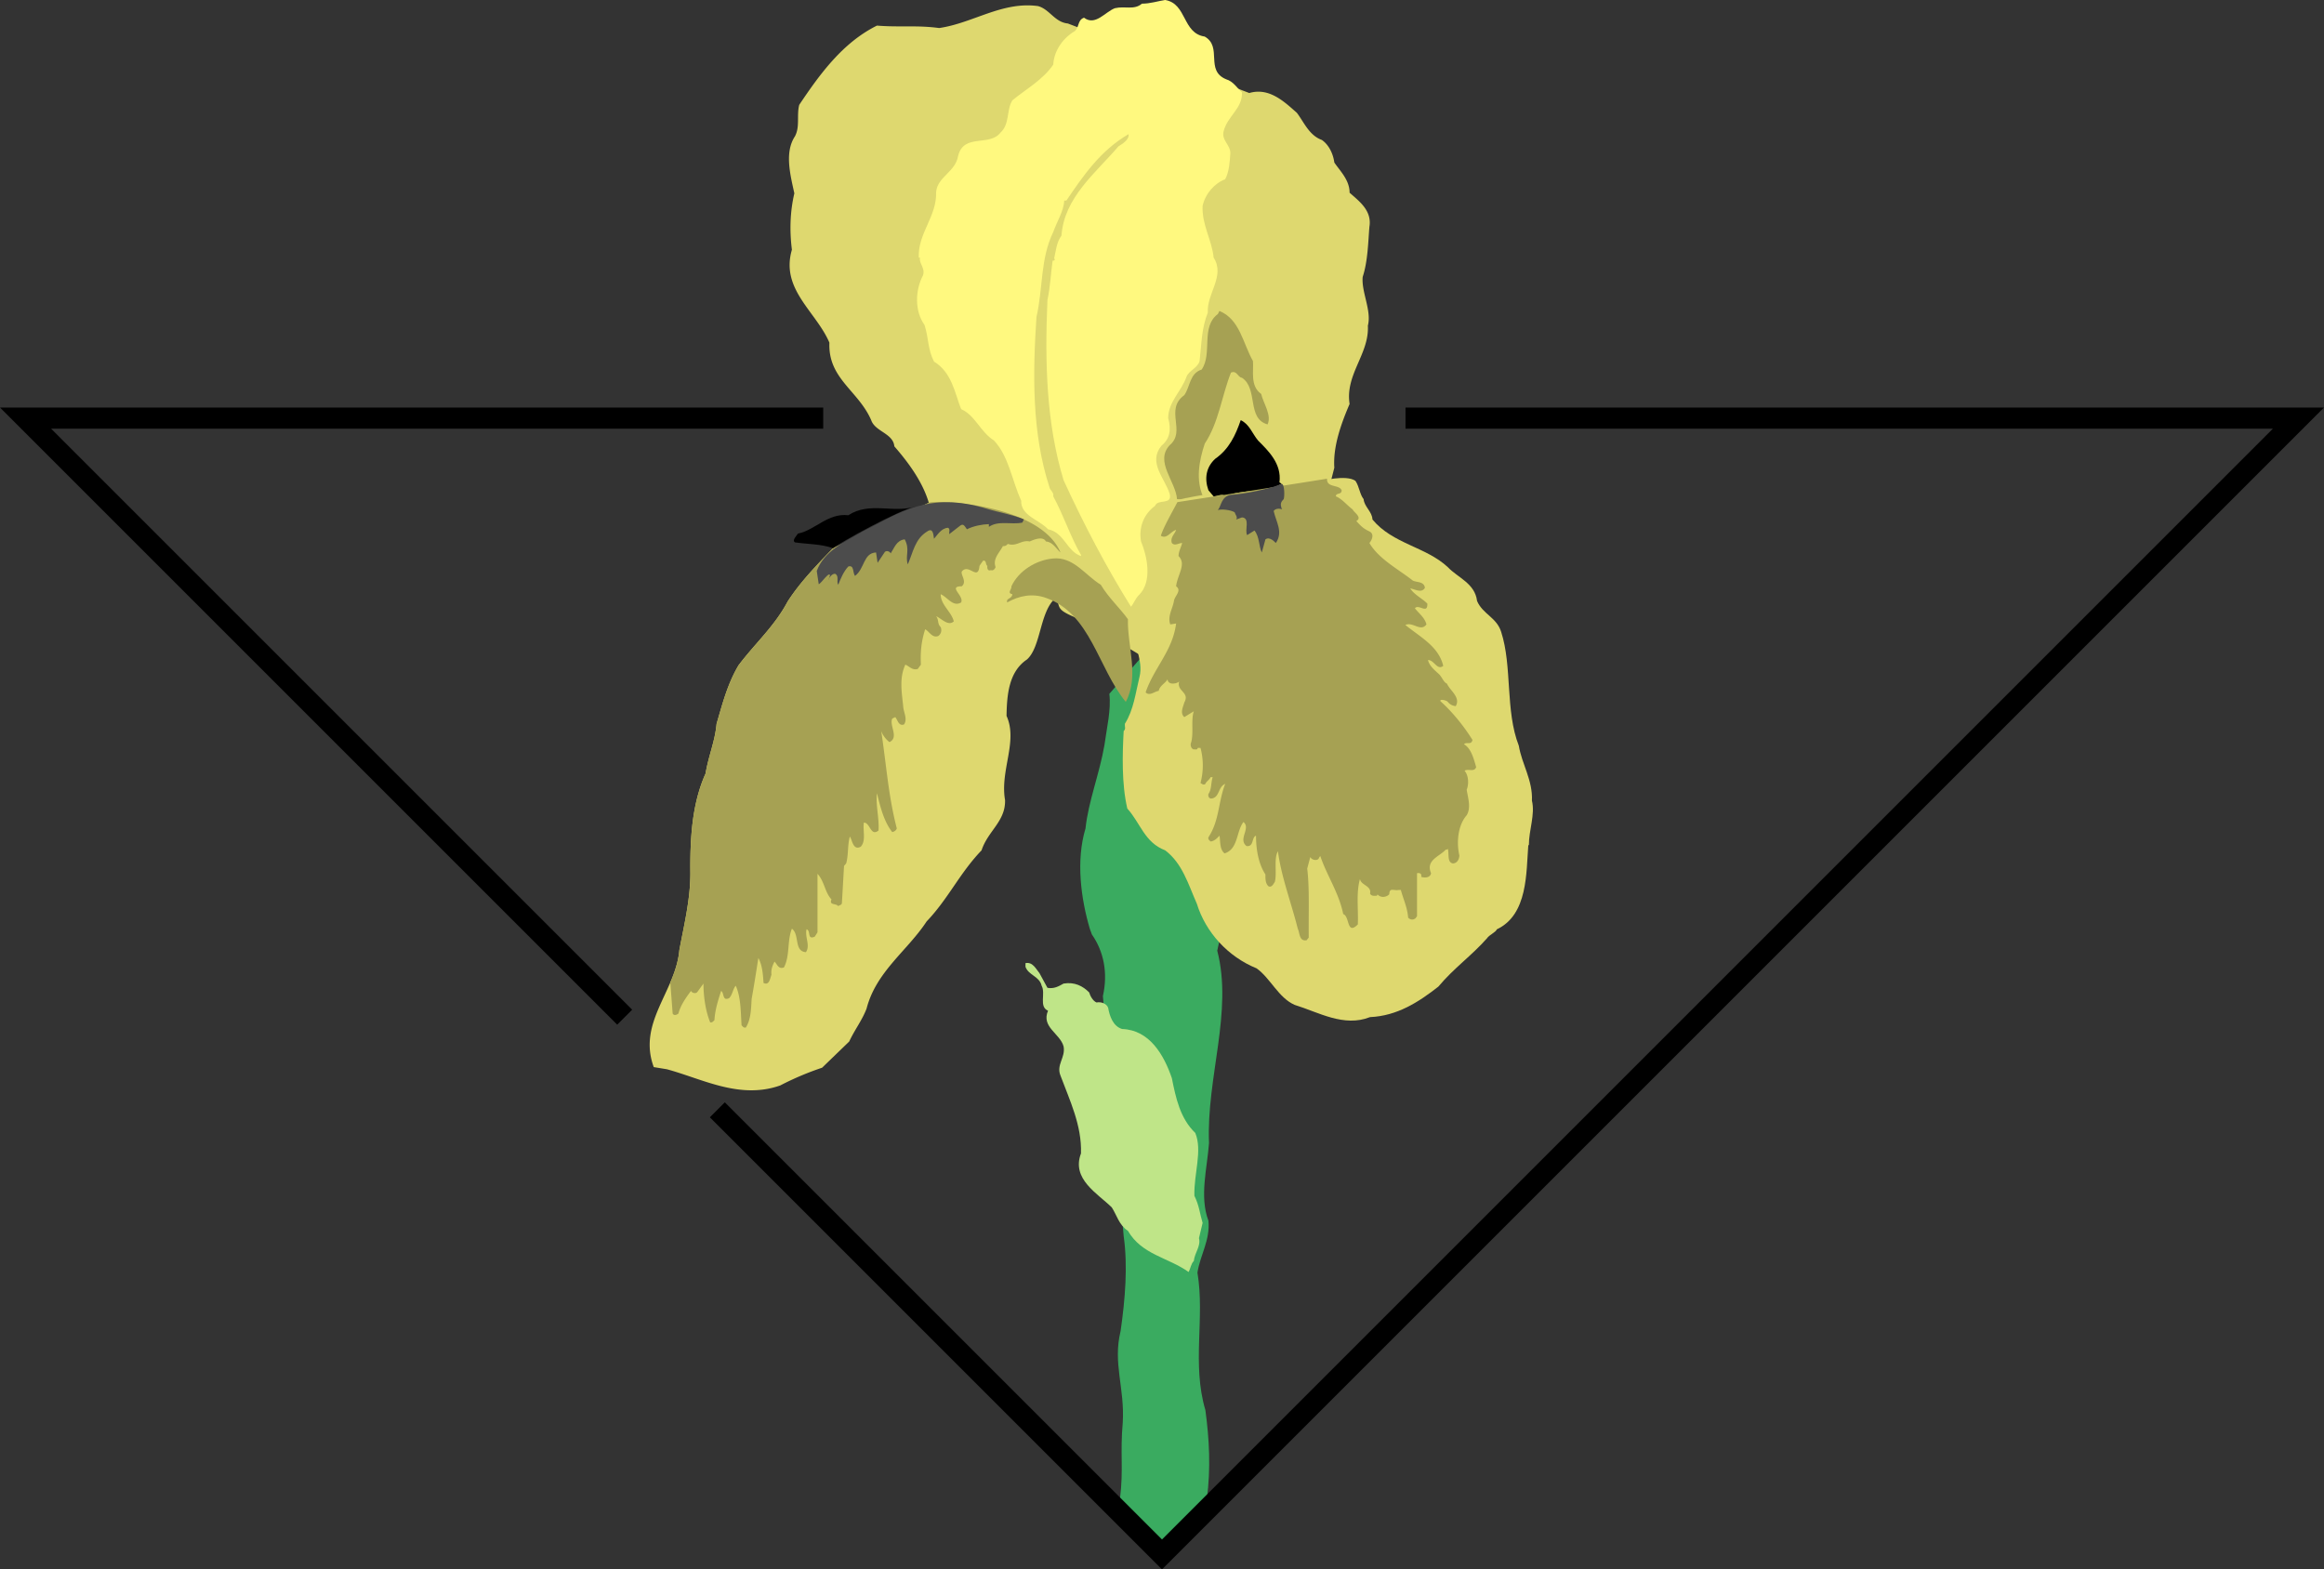 <svg xmlns="http://www.w3.org/2000/svg" width="219.508" height="148.25"><rect width="100%" height="100%" fill="#333333" stroke="none"/><path fill="none" stroke="#000" stroke-width="2" d="M77.754 39.496H2.414l56.59 56.59"/><path fill="#3aab60" d="m105.785 141.586 3.97 4.25 4.237-4.25c.375-2.879.235-5.617-.14-8.383-1.297-4.406-.031-8.668-.75-12.988.258-1.672 1.21-3.055 1.039-4.899-.867-2.3-.117-4.953.054-7.343-.257-6.192 2.278-12.383.778-18.172l3.156-14.367-8-16-5.348 6.105c.18 1.531-.242 3.18-.464 4.852-.461 2.675-1.528 5.355-1.786 7.859-.921 3.055-.43 6.652.403 9.477l.195.539c1.125 1.613 1.535 3.636 1.043 5.828l1.961 22.664c.402 2.82.145 5.96-.29 8.984-.75 3.055.403 5.36.204 8.64-.262 2.938.086 4.384-.262 7.204"/><path fill="#ded86f" d="M78.684 51.785c-1.528 1.582-3.082 3.168-4.29 5.04-1.238 2.331-2.995 3.859-4.636 6.019-1.04 1.758-1.5 3.57-2.074 5.527-.145 1.645-.778 3.082-1.04 4.695-1.292 2.88-1.468 6.137-1.437 9.418 0 2.477-.578 4.813-1.039 7.258-.344 3.918-3.973 6.856-2.418 11.059l1.238.203c3.399.922 6.883 2.879 10.715 1.527a27.6 27.6 0 0 1 3.946-1.672l2.562-2.476c.52-1.121 1.211-1.988 1.64-3.11.895-3.484 3.86-5.472 5.676-8.238 2.016-2.101 3.11-4.55 5.184-6.71.606-1.845 2.274-2.735 2.219-4.75-.492-2.798 1.238-5.532.14-7.95.032-1.96.204-4.176 1.93-5.328 1.356-1.211 1.188-4.625 2.77-5.863.375 1 0 1.125 1.75 1.875s18.125 10.875 18.125 10.875l6.386-25.004c-.14-2.016.664-4.203 1.442-6.02-.434-2.793 1.87-4.723 1.726-7.402.375-1.41-.632-3.196-.488-4.606.488-1.468.52-3.37.633-4.722.262-1.559-1.008-2.45-1.871-3.227 0-1.21-.922-2.074-1.442-2.851-.113-.836-.515-1.672-1.18-2.133-1.206-.434-1.698-1.7-2.359-2.563-1.183-1.039-2.593-2.418-4.496-1.87L100.86 2.218C99.62 2.102 99.133.863 98.04.574c-3.4-.46-6.138 1.613-9.333 2.074-2.133-.285-3.715-.054-5.875-.23-3.254 1.613-5.414 4.61-7.344 7.488-.257 1.008.086 2.047-.402 2.969-1.008 1.523-.434 3.656-.059 5.387-.402 1.726-.46 3.511-.23 5.328-1.094 3.742 2.273 5.816 3.543 8.781-.145 3.399 2.734 4.524 3.945 7.316.375 1.094 2.075 1.239 2.188 2.477 1.355 1.555 2.68 3.371 3.254 5.328"/><path fill="#fff97f" d="M113.793 3.457c1.7.977 0 3.195 2.016 4.031.691.203 1.008.805 1.5 1.239.054 1.527-1.356 2.218-1.73 3.656-.231.863.632 1.297.632 2.074-.055.863-.113 1.758-.488 2.477-1.008.375-1.871 1.355-2.133 2.507-.086 1.813.895 3.254 1.04 4.895 1.12 1.73-.665 3.398-.548 5.184-.605 1.554-.578 2.851-.777 4.582-.176.66-1.04.921-1.238 1.496-.52 1.441-1.7 2.332-1.73 3.886.316 1.125.144 1.989-.634 2.621-1.297 1.586.317 3.055.778 4.551.257 1.094-1.121.434-1.383 1.125-1.094.805-1.555 2.074-1.324 3.367.546 1.297 1.125 3.774-.204 5.07-.316.29-.488.805-.746 1.094-2.363-3.8-4.406-7.69-6.367-11.953-1.613-5.328-1.785-11.03-1.523-17.02.258-1.179.316-2.476.488-3.714.059 0 .172 0 .2-.086.03-.059-.028-.086-.055-.117.14-.606.23-1.582.691-2.16.258-3.63 3.254-5.934 5.383-8.438.375-.23 1.039-.633.953-1.152-2.652 1.555-4.234 3.86-5.875 6.277h-.203c-.028.953-.692 1.989-1.035 2.969-1.239 2.563-.954 5.3-1.586 8.035-.344 5.242-.461 10.914 1.238 16.098.059.289.434.46.348.836.976 1.785 1.64 3.86 2.62 5.531v.113c-1.355-.46-1.558-2.215-3.113-2.535-.836-.922-2.59-1.265-2.535-2.707-.89-1.93-1.148-4.144-2.562-5.672-1.293-.808-1.785-2.39-3.11-2.969-.605-1.523-.863-3.453-2.562-4.492-.606-1.18-.492-2.187-.895-3.457-.949-1.324-.89-3.281-.144-4.691.23-.692-.403-1.125-.285-1.672h-.118c-.085-2.332 1.731-3.887 1.641-6.219.145-1.414 1.817-1.875 2.074-3.37.52-2.188 2.97-.864 4.004-2.22.895-.804.547-2.129 1.125-3.05 1.293-1.067 2.88-1.93 3.86-3.371.086-1.442 1.035-2.59 2.074-3.196.402-.433.226-1.008.832-1.238 1.066.805 1.96-.52 2.91-.895.98-.23 1.813.204 2.563-.43.777 0 1.468-.234 2.19-.347 2.071.348 1.61 3.14 3.743 3.457"/><path fill="#a6a153" d="M118.344 34.102c.086.921-.29 2.359.777 3.109.23.95 1.008 1.988.606 2.879-1.989-.547-.864-3.367-2.418-4.406-.434-.059-.461-.72-1.04-.489-.863 2.16-1.152 4.723-2.476 6.711-.547 1.64-.863 3.453-.144 5.04-.864-.032-1.555.343-2.477.202-.113-1.671-2.133-3.543-.691-5.097 1.586-1.328-.52-3.344 1.382-4.727.575-.836.489-2.043 1.641-2.418 1.04-1.527-.113-4.031 1.527-5.242l.145-.289c1.93.777 2.219 3.055 3.168 4.727"/><path fill="#ded86f" d="M124.77 45.434s2.375-.625 3.25-.016c.375.547.406 1.27.777 1.73.059.72.809 1.18.836 1.926 1.902 2.305 5.039 2.567 7.113 4.496.95 1.008 2.563 1.528 2.766 3.196.52 1.238 1.844 1.554 2.273 2.91 1.067 3.281.375 7.457 1.672 10.77.29 1.757 1.324 3.253 1.238 5.183.317 1.324-.289 2.766-.289 4.207h-.054c-.203 2.59-.031 6.566-2.969 7.95-.113.284-.746.546-.922.835-1.469 1.668-3.11 2.793-4.605 4.578-1.875 1.469-3.891 2.766-6.454 2.88-2.476.98-4.867-.462-7.113-1.153-1.527-.66-2.304-2.535-3.601-3.453-2.707-1.098-4.809-3.403-5.645-6.11-.805-1.812-1.351-3.8-2.992-5.039-1.961-.75-2.336-2.59-3.574-3.945-.547-2.332-.461-5.184-.344-7.316.23-.23.086-.372.113-.692.836-1.324 1.008-2.906 1.383-4.433.402-1.586-.691-3.11-.402-4.696-.317-2.36 2.476-3.629 1.87-6.078-.452-.855-1.452-4.73 1.423-5.73s14.25-2 14.25-2"/><path fill="#a6a153" d="M103.973 55.238c.719 1.211 1.844 2.246 2.562 3.254-.058 2.594 1.094 5.387-.203 7.809-2.617-3.168-3.312-8.356-7.543-9.824-1.297-.461-2.535-.2-3.66.433-.113-.46.434-.289.492-.777-.55-.117-.031-.461-.09-.75.692-1.496 2.364-2.477 3.891-2.621 1.957-.23 3.11 1.613 4.55 2.476"/><path fill="#a6a153" d="M87.727 47.492c1.09-.308 10.547.2 12.441 4.695-.402-.347-.719-.98-1.379-1.039-.262-.515-1.097-.199-1.527 0-.809-.171-1.238.52-2.074.23-.118.145-.258.231-.461.204-.317.633-.98 1.18-.692 1.988-.058.145-.203.375-.43.285-.32.118-.374-.171-.347-.402-.203-.144-.059-.547-.402-.488-.118.172-.348.46-.348.547-.145 1.383-1.035-.348-1.668.488-.09.348.516.953 0 1.383-1.355 0 .258.894-.059 1.527-.777.461-1.296-.52-1.93-.777 0 1.008 1.009 1.64 1.239 2.562-.52.489-1.152-.258-1.672-.488.29.371.09.691.434 1.035.117.29.058.633-.23.836-.579.23-.864-.46-1.239-.633-.348 1.121-.461 2.043-.402 3.34l-.29.402c-.519.172-.835-.285-1.18-.402-.577 1.27-.347 2.535-.202 3.918.03.606.433 1.18.086 1.727-.52.203-.606-.434-.836-.692l-.285.145c-.29.664.66 1.785-.262 2.219a2.404 2.404 0 0 1-.778-1.04c.493 3.227.665 6.079 1.47 9.188-.055.203-.259.316-.43.348-.809-1.008-1.153-2.508-1.442-3.66-.144 1.007.23 2.39.145 3.515-.75.606-.778-.75-1.383-.75-.117.75.23 1.7-.29 2.277-.745.403-.804-.664-1.034-.953-.23.809-.118 1.73-.348 2.535l-.2.231-.202 3.516c-.028.199-.23.171-.344.289-.203-.29-.895-.059-.637-.637-.633-.66-.66-1.7-1.324-2.418v5.527l-.258.407c-.75.343-.348-.579-.777-.692-.172.777.375 1.527-.059 2.16-1.152-.086-.574-1.672-1.324-2.218-.461 1.125-.172 2.562-.75 3.656-.516.203-.633-.285-.89-.547-.204.375-.348.777-.29 1.238-.144.375-.203 1.04-.75.778-.054-.832-.113-1.668-.488-2.36-.203 1.297-.402 2.59-.633 3.86-.058.949-.058 1.93-.547 2.707-.203.058-.289-.086-.406-.204-.086-1.293-.055-2.62-.547-3.742-.289.317-.289.836-.633 1.18-.664.289-.43-.488-.75-.691-.285.894-.574 1.785-.632 2.765-.114.113-.23.258-.403.203-.433-1.066-.633-2.422-.633-3.66l-.546.75c-.145.258-.547.145-.633-.058-.492.664-.98 1.355-1.184 2.132-.113.114-.43.258-.547 0l-.222-2.925c.418-.98.761-1.985.855-3.067.461-2.445 1.04-4.781 1.04-7.258-.032-3.28.144-6.539 1.437-9.418.261-1.613.894-3.05 1.039-4.695.574-1.957 1.035-3.77 2.074-5.527 1.64-2.16 3.398-3.688 4.637-6.02 1.207-1.87 2.761-3.457 4.289-5.039l9.043-4.293"/><path fill="#4c4c4c" d="m96.707 49.059-.137.304c-1.007.23-2.246-.23-3.168.403v-.258c-.664.027-1.44.172-2.074.488-.172-.2-.289-.601-.633-.344l-1.039.805c-.027-.2.118-.488-.113-.602-.633.028-1.008.692-1.324 1.036-.059-.317-.059-1.094-.637-.692-1.18.719-1.324 1.957-1.84 3.11-.261-.832.23-1.38-.289-2.36-.777.086-.98.805-1.324 1.324-.059-.144-.348-.316-.547-.144l-.691 1.035-.145-.977c-1.21.055-1.066 1.528-1.988 2.215-.23-.285-.059-1.062-.633-.89-.433.46-.719 1.125-.95 1.726-.202-.316.114-.804-.288-1.035-.29-.027-.488.29-.633.488-.059.262.113-.23.145-.343-.09-.403-.836.777-1.067.836l-.187-1.25c.691-1.844 2.5-2.688 4.375-3.75 3.375-1.688 6.187-3.813 11.687-2.125 1.188.363 2.492.566 3.5 1"/><path d="M86.488 47.84c-2.12.683-4.32-.492-6.363.832-1.93-.23-3.14 1.41-4.754 1.73-.172.258-.574.633-.285.832 1.207.176 2.477.145 3.598.551.62-.512 6.117-3.57 7.804-3.945m27.652-1.528c-.405-1.152-.202-2.19.634-2.968 1.324-.922 1.93-2.246 2.418-3.657.836.403 1.066 1.239 1.64 1.93.95.95 2.246 2.188 2.016 3.945l.203.145c-1.64.89-3.602.461-5.328 1.18-.258-.317-.719 0-1.094 0l-.488-.575"/><path fill="#a6a153" d="M111.207 47.434c-.46.89-1.273 2.277-1.562 3.168.547.375.953-.43 1.441-.547-.117.402-.574.691-.402 1.238.285.316.633 0 .976 0-.113.434-.343.809-.343 1.238.777.75-.118 1.785-.23 2.852.573.402-.145.922-.204 1.383-.113.718-.633 1.468-.344 2.218l.547-.086c-.316 2.563-2.101 4.204-2.879 6.508.403.375.805-.086 1.238-.144.086-.489.633-.719.833-1.094.03.52.722.46 1.039.258l.058-.059c-.262.953 1.035 1.008.488 1.988-.117.434-.433 1.008 0 1.383l.895-.547c-.29.836.027 2.22-.29 3.055-.03.23.06.488.29.547.113-.031.258.059.344-.059 0-.144.172-.058.289-.086a6.435 6.435 0 0 1 0 3.313c.113.086.316.23.46.086.087-.23.403-.402.489-.633h.203c-.176.516-.09 1.152-.402 1.582-.059.203.054.461.285.434.777-.086.605-1.098 1.297-1.383-.664 1.7-.547 3.484-1.582 5.039-.059.203.086.289.199.402.348-.027.633-.316.836-.547.113.375-.027 1.27.488 1.672 1.297-.402 1.094-2.074 1.785-2.965.723.602-.546 1.61.29 2.274.718.086.46-.836.894-.98 0 1.355.258 2.706.89 3.66 0 .343-.027.832.29 1.12.316.145.488-.257.605-.433.2-.832-.117-2.187.285-2.879.32 2.422 1.242 4.813 1.875 7.317.2.402.114 1.21.832 1.093l.203-.257c-.027-2.278.086-4.668-.144-6.508l.289-1.098c.113.23.488.375.75.203.086-.086.086-.203.2-.289.605 1.817 1.757 3.457 2.16 5.473.632.203.316 2.047 1.382.98.059-1.441-.172-2.996.203-4.293.086.606 1.121.633.95 1.383.144.262.402.203.632.203.032-.031.086-.086.059-.144.316.375.863.289 1.125 0 .027-.664.402-.317.89-.403h.204c.257.95.605 1.614.691 2.621.2.2.461.23.691.055l.145-.2v-4.062c.14-.027.43-.027.402.258v.09c.317.113.864.086.922-.348-.52-1.238.778-1.554 1.38-2.218.058 0 .144 0 .202-.086.145.46-.086 1.297.492 1.383.403-.028.575-.375.602-.747-.285-1.242-.145-2.851.691-3.804.434-.719.118-1.64 0-2.418.204-.461.204-1.324-.199-1.785.317-.23.922.171 1.094-.348-.23-.777-.461-1.754-1.152-2.16.257-.258.691.117.804-.403-.804-1.296-1.87-2.62-3.023-3.656-.113-.23.52-.117.691.059.203.258.461.37.75.402.489-.836-.547-1.469-.836-2.133-.289-.086-.488-.66-.75-.89-.402-.375-.89-.75-1.035-1.328.574-.028.863 1.007 1.442.55-.434-1.843-2.16-2.71-3.575-3.863.692-.344 1.442.692 1.989-.055-.172-.664-.72-1.039-1.094-1.527.375-.434 1.21.606 1.18-.434-.43-.46-1.239-.832-1.614-1.437.434.059 1.067.488 1.383-.059-.086-.632-.777-.488-1.152-.691-1.352-1.066-3.227-2.043-4.09-3.543.203-.23.52-.836 0-1.094-.606-.289-.777-.488-1.238-.98.605-.344-.23-.805-.344-1.094-.547-.402-1.008-1.008-1.586-1.238 0-.375.547-.114.547-.574-.258-.579-1.438-.204-1.38-1.094-1.26.215-12.51 1.965-14.136 2.215"/><path fill="#4c4c4c" d="M121.25 47.148c-.316.317-.316.489-.2.891l.06.086c-.23-.113-.633-.113-.81.144.231 1.04.923 1.989.204 3.024-.117-.113-.578-.633-.98-.344l-.344 1.238c-.29-.578-.203-1.468-.692-2.074l-.691.434c-.262-.465.316-1.613-.488-1.672l-.551.2c.176-.227-.086-.462-.145-.688-.402-.23-1.25-.32-1.593-.203.343-.348.3-1.293 1.25-1.438 1.324-.086 3.629-.55 4.78-1.039.29 0 .29 1.207.2 1.441"/><path fill="#bfe588" d="M113.246 116.96c.2.747-.402 1.353-.488 2.161-.262.23-.32.746-.492 1.035-1.93-1.383-4.406-1.613-5.73-3.886-.864-.579-1.04-1.47-1.528-2.22-1.352-1.323-3.828-2.679-2.906-5.097.086-2.648-1.067-5.012-1.934-7.344-.43-1.039.492-1.699.29-2.765-.345-1.239-2.13-1.817-1.47-3.371-.89-.371-.199-1.641-.605-2.36-.2-.894-1.238-.98-1.523-1.785v-.348c.69-.144 1.007.579 1.324.954l.75 1.378c.601.118 1.062-.14 1.523-.402 1.04-.172 1.817.23 2.418.836.09.316.348.809.695.95.458-.087.95.116 1.094.491.145.805.461 1.754 1.324 2.016 2.59.086 3.946 2.445 4.696 4.637.375 1.87.777 3.8 2.215 5.183.691 1.672-.141 3.832-.086 5.934.46.922.52 1.727.777 2.563l-.344 1.44"/><path fill="none" stroke="#000" stroke-width="2" d="m67.754 104.836 42 42 107.34-107.34h-84.34"/></svg>
